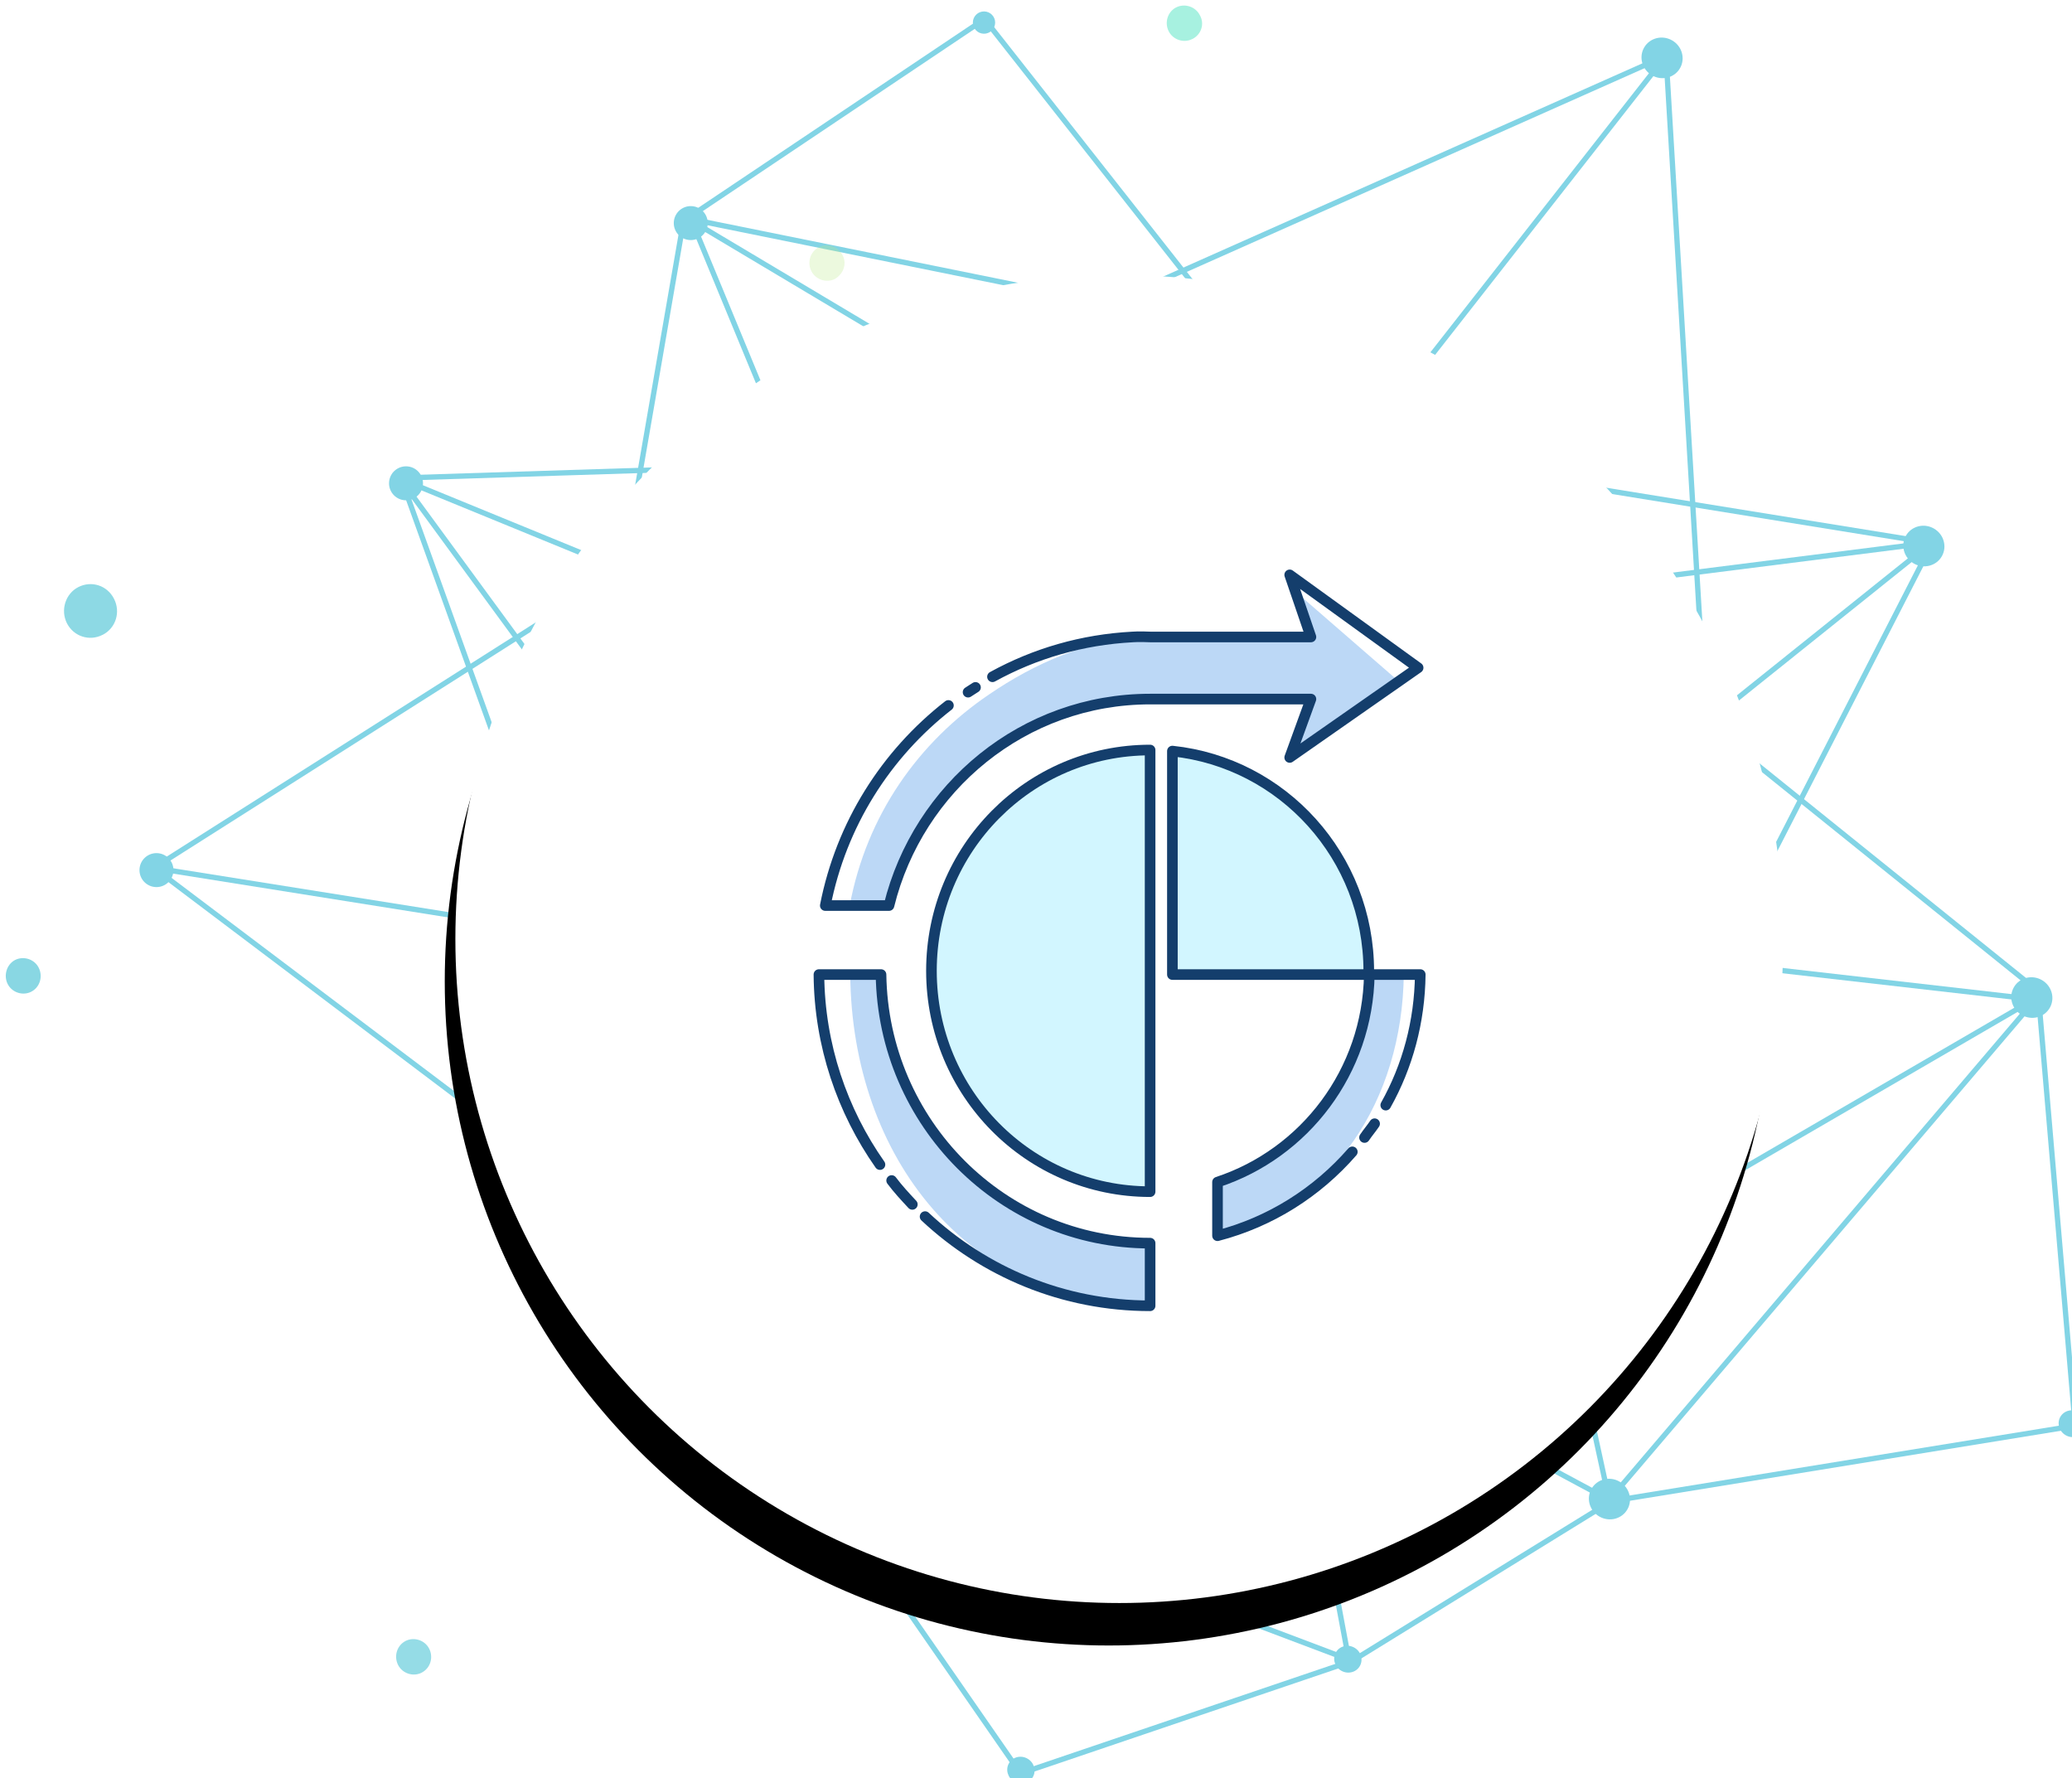 <svg xmlns="http://www.w3.org/2000/svg" viewBox="-66 -31 390.4 335" enable-background="new -66 -31 390.4 335"><style type="text/css">.st0{fill:none;stroke:#82D4E5;} .st1{fill:#82D4E5;} .st2{opacity:0.395;fill:#50E3C2;enable-background:new ;} .st3{fill:#13B0C8;} .st4{opacity:0.777;fill:#13B0C8;enable-background:new ;} .st5{fill:#D5F1F5;} .st6{opacity:0.943;fill:#13B0C8;enable-background:new ;} .st7{fill:#B8E986;} .st8{opacity:9.907155e-002;fill:#13B0C8;enable-background:new ;} .st9{opacity:0.643;fill:#13B0C8;enable-background:new ;} .st10{opacity:0.502;} .st11{fill:#50E3C2;} .st12{opacity:0.958;fill:#13B0C8;enable-background:new ;} .st13{opacity:0.889;fill:#13B0C8;enable-background:new ;} .st14{opacity:0.549;fill:#B8E986;enable-background:new ;} .st15{filter:url(#filter-2);} .st16{fill:#FFFFFF;} .st17{fill:#D2F6FF;} .st18{fill:#BCD8F6;} .st19{fill:none;stroke:#143E6C;stroke-width:2;stroke-linecap:round;stroke-linejoin:round;}</style><filter id="filter-2" width="200%" height="200%" x="-50%" y="-50%" filterUnits="objectBoundingBox"><feOffset dx="-2" in="SourceAlpha" result="shadowOffsetOuter1" dy="8"/><feGaussianBlur stdDeviation="9.5" in="shadowOffsetOuter1" result="shadowBlurOuter1"/><feColorMatrix values="0 0 0 0 0.196 0 0 0 0 0.569 0 0 0 0 0.812 0 0 0 0.3 0" in="shadowBlurOuter1"/></filter><g id="Layer_2"><g id="Layer_2_1_"><g id="Layer_1-2"><g id="Group-8"><path id="Path-9" d="M188.8 281.9l-62.5 21.2-48.1-69.4 99.3-14.2 60.1 32.3 87.4-14.2-7-81.9-62.6-50.4-7.5-125.8-79.8 101.9" class="st0"/><path id="Path-10" d="M139.8 263.4l49 18.5 48.8-30.1" class="st0"/><path id="Path-11" d="M188.1 281.5l-11.8-63.2" class="st0"/><path id="Path-12" d="M237.2 251.6l80.3-94.3-111.1-12.7L298 71.2 170.7 87.3" class="st0"/><path id="Path-13" d="M237.2 251.6l-9.4-43.2 71.1-138.7" class="st0"/><path id="Path-14" d="M317.7 157l-90 52.3-46.4-9.2" class="st0"/><path id="Path-15" d="M247.9-20.5l-138 61.4L296.1 71" class="st0"/><ellipse id="Oval-3" cx="296.5" cy="71.8" transform="matrix(-.866 -.5 .5 -.866 517.357 282.296)" class="st1" rx="3.9" ry="3.8"/><ellipse id="Oval-3-2" cx="247.1" cy="-20.2" transform="matrix(-.866 -.5 .5 -.866 471.25 85.96)" class="st1" rx="3.9" ry="3.8"/><ellipse id="Oval-3-3" cx="316.8" cy="157" transform="matrix(-.866 -.5 .5 -.866 512.679 451.293)" class="st1" rx="3.9" ry="3.8"/><ellipse id="Oval-3-4" cx="237.3" cy="251.5" transform="matrix(-.866 -.5 .5 -.866 316.999 587.864)" class="st1" rx="3.9" ry="3.8"/><ellipse id="Oval-3-5" cx="255.3" cy="105.2" transform="matrix(-.866 -.5 .5 -.866 423.903 323.905)" class="st1" rx="2.6" ry="2.5"/><ellipse id="Oval-3-6" cx="227.6" cy="208.8" transform="matrix(-.866 -.5 .5 -.866 320.342 503.52)" class="st1" rx="2.6" ry="2.5"/><ellipse id="Oval-3-7" cx="324.4" cy="237.2" transform="matrix(-.866 -.5 .5 -.866 486.788 604.833)" class="st1" rx="2.6" ry="2.5"/><ellipse id="Oval-3-8" cx="188" cy="281.5" transform="matrix(-.866 -.5 .5 -.866 210.016 619.363)" class="st1" rx="2.6" ry="2.5"/><ellipse id="Oval-3-9" cx="126.4" cy="302.4" transform="matrix(-.866 -.5 .5 -.866 84.617 627.563)" class="st1" rx="2.6" ry="2.5"/></g><g id="Group-8-2"><path id="Path-9-2" d="M206.5 53.7l40.6 36.9-31.1 62.8L165.7 87l-.7-56.6-45.5-57.8-56.7 38-11.4 65.8-88.4 56.1 106.1 16.9" class="st0"/><path id="Path-10-2" d="M212.8 96.8l-6.3-43.1L165 30.4" class="st0"/><path id="Path-11-2" d="M206.5 54.4l-41.1 34" class="st0"/><path id="Path-12-2" d="M164.9 30.7L64.2 10.3l35.5 85.9-90.3-37 63 86" class="st0"/><path id="Path-13-2" d="M164.9 30.7L137.4 55 8 59.1" class="st0"/><path id="Path-14-2" d="M63.8 10.3l74.3 44.3 12 37.5" class="st0"/><path id="Path-15-2" d="M-37 132.5l100.2 75.6L10.1 60.6" class="st0"/><ellipse id="Oval-3-10" cx="10.5" cy="60" transform="matrix(-1 -.017 .017 -1 19.98 120.232)" class="st1" rx="3.2" ry="3.2"/><ellipse id="Oval-3-11" cx="-36.4" cy="132.9" transform="matrix(-1 -.017 .017 -1 -75.178 265.204)" class="st1" rx="3.2" ry="3.2"/><ellipse id="Oval-3-12" cx="64.2" cy="11" transform="matrix(-1 -.017 .017 -1 128.165 23.121)" class="st1" rx="3.2" ry="3.2"/><ellipse id="Oval-3-13" cx="164.9" cy="30.7" transform="matrix(-1 -.017 .017 -1 329.181 64.324)" class="st1" rx="3.2" ry="3.2"/><ellipse id="Oval-3-14" cx="51.3" cy="76.5" transform="matrix(-1 -.017 .017 -1 101.247 153.908)" class="st1" rx="2.1" ry="2.1"/><ellipse id="Oval-3-15" cx="137.8" cy="54.9" transform="matrix(-1 -.017 .017 -1 274.604 112.168)" class="st1" rx="2.1" ry="2.1"/><ellipse id="Oval-3-16" cx="119.4" cy="-26.9" transform="matrix(-1 -.017 .017 -1 239.261 -51.617)" class="st1" rx="2.1" ry="2.1"/><ellipse id="Oval-3-17" cx="206.6" cy="54.4" transform="matrix(-1 -.017 .017 -1 412.147 112.429)" class="st1" rx="2.1" ry="2.1"/><ellipse id="Oval-3-18" cx="246.6" cy="90.7" transform="matrix(-1 -.017 .017 -1 491.498 185.788)" class="st1" rx="2.1" ry="2.1"/></g></g></g><g id="Page-1_2_"><g id="About-Page_1_"><g id="Group-7"><g id="Group-4-Copy-3" transform="matrix(.018 -.999 .999 .018 122.229 -305.65)"><ellipse id="Oval-2-Copy" cx="86.5" cy="236.7" transform="matrix(0 1 -1 0 323.188 150.222)" class="st2" rx="3.3" ry="3.4"/><ellipse id="Oval-2-Copy-16_2_" cx="225.5" cy="195.4" transform="matrix(-1 -.018 .018 -1 447.587 394.664)" class="st3" rx="3.3" ry="3.4"/><ellipse id="Oval-2-Copy-18" cx="322.4" cy="260" transform="matrix(0 1 -1 0 582.451 -62.375)" class="st4" rx="5" ry="5.1"/><ellipse id="Oval-2-Copy-21" cx="364.6" cy="177.4" transform="matrix(-1 -.018 .018 -1 725.949 361.104)" class="st3" rx="3.3" ry="3.4"/><ellipse id="Oval-2-Copy-22" cx="291.2" cy="115.9" transform="matrix(0 1 -1 0 407.217 -175.259)" class="st5" rx="4.5" ry="4.6"/><ellipse id="Oval-2-Copy-25" cx="343.8" cy="12.2" transform="matrix(0 1 -1 0 355.981 -331.599)" class="st6" rx="3.3" ry="3.4"/><ellipse id="Oval-2-Copy-26" cx="341.3" cy="-63.5" transform="matrix(0 1 -1 0 277.81 -404.763)" class="st7" rx="3.3" ry="3.4"/><ellipse id="Oval-2-Copy-23" cx="207.9" cy="135.3" transform="matrix(0 1 -1 0 343.207 -72.564)" class="st8" rx="5.7" ry="5.7"/><ellipse id="Oval-2-Copy-14" cx="167.5" cy="227.3" transform="matrix(0 1 -1 0 394.827 59.876)" class="st7" rx="3.3" ry="3.4"/><ellipse id="Oval-2-Copy_1_" cx="59.1" cy="308.9" transform="matrix(0 1 -1 0 367.984 249.784)" class="st9" rx="5" ry="5"/></g><g id="Group-4-Copy-3_1_" class="st10"><path id="Oval-2-Copy_2_" d="M158.65-23.65c-1.6.82-3.62.16-4.44-1.44-.85-1.68-.2-3.7 1.4-4.52 1.6-.8 3.63-.16 4.45 1.45.95 1.64.3 3.66-1.4 4.52z" class="st11"/><path id="Oval-2-Copy-16_1_" d="M54.58 76.52c-1.6.82-3.62.16-4.43-1.44-.87-1.7-.2-3.7 1.4-4.53 1.6-.82 3.6-.16 4.43 1.44.86 1.68.2 3.7-1.4 4.52z" class="st3"/><path id="Oval-2-Copy-18_1_" d="M-46.67 88.6c-2.5 1.27-5.45.3-6.72-2.18-1.26-2.5-.26-5.6 2.15-6.82 2.5-1.27 5.45-.3 6.72 2.2 1.28 2.48.36 5.53-2.14 6.8z" class="st12"/><path id="Oval-2-Copy-21_1_" d="M-60.1 155.83c-1.6.82-3.63.17-4.45-1.44s-.2-3.72 1.4-4.54c1.6-.8 3.62-.16 4.44 1.45.85 1.7.2 3.72-1.4 4.53z" class="st3"/><path id="Oval-2-Copy-22_1_" d="M33.1 178.83c-2.24 1.13-4.93.26-6.06-1.97-1.14-2.23-.3-5 1.92-6.14 2.23-1.14 4.92-.26 6.05 1.97 1.24 2.17.32 5-1.9 6.13z" class="st5"/><path id="Oval-2-Copy-25_1_" d="M13.45 284.12c-1.6.82-3.62.16-4.44-1.44-.85-1.7-.2-3.7 1.4-4.53 1.6-.82 3.63-.16 4.45 1.44.86 1.7.2 3.7-1.4 4.52z" class="st13"/><path id="Oval-2-Copy-26_1_" d="M-12.92 373.54c-1.6.82-3.63.16-4.44-1.44-.87-1.7-.2-3.7 1.4-4.53s3.6-.16 4.43 1.44c.86 1.7.2 3.72-1.4 4.54z" class="st7"/><path id="Oval-2-Copy-23_1_" d="M98.5 124.62c-2.75 1.4-6.2.36-7.57-2.54-1.4-2.76-.27-6.26 2.5-7.66 2.76-1.4 6.2-.36 7.57 2.53s.23 6.17-2.5 7.67z" class="st8"/><path id="Oval-2-Copy-14_1_" d="M91.33 21.54c-1.6.82-3.62.16-4.44-1.44-.87-1.7-.2-3.7 1.4-4.53s3.6-.16 4.43 1.45c.9 1.55.25 3.57-1.4 4.52z" class="st14"/></g></g></g></g></g><g id="Layer_1"><title>Group 3</title><desc>Created with Sketch.</desc><g id="Page-1_1_"><g id="About-Page"><g id="Group-3"><g id="Group-6"><g id="Oprette-"><g id="Oval-2-Copy-16"><g class="st15" transform="translate(-565 -719) translate(586 730)"><circle id="path-1_2_" cx="123.9" cy="134.9" r="125.1"/></g><g transform="translate(-565 -719) translate(586 730)"><circle id="path-1_1_" cx="123.9" cy="134.9" r="125.1" class="st16"/></g></g></g><g id="Page-1"><path id="Fill-1" d="M154.9 110.5v42.1h37c0-.2 0-.4 0-.6 0-21.6-16.2-39.3-37-41.5" class="st17"/><path id="Fill-3" d="M150.7 110.3c-22.8 0-41.2 18.6-41.2 41.6s18.4 41.6 41.2 41.6v-83.2z" class="st17"/><path id="Fill-5" d="M163.5 191.7v10.1c21.7-5.7 34.7-25.5 35-49.2h-6.6c-.3 18.3-12 33.7-28.4 39.1" class="st18"/><path id="Fill-7" d="M100 152.6h-5.8c.3 34.5 22.3 62.4 56.5 62.4v-11.8c-27.8-.1-50.3-22.6-50.7-50.6" class="st18"/><path id="Fill-9" d="M197.6 97.4l-19-16.5 2.9 8.1h-29s-2.1-.1-3.1 0c-10.6.6-20.5 5-29 10.8-13.3 9-23.1 22.7-26.3 39.8h6.9c5.2-22.3 28-38.9 50.7-38.9h28.9l-2.9 11 19.9-14.3z" class="st18"/><path id="Stroke-11" d="M108.3 198.2c11.1 10.4 26 16.8 42.4 16.8v-11.8c-27.8 0-50.3-22.6-50.7-50.6H88.3c.1 13.3 4.4 25.7 11.5 35.8" class="st19"/><path id="Stroke-13" d="M102 191.4c1.2 1.6 2.5 3 3.9 4.5" class="st19"/><path id="Stroke-15" d="M154.9 110.5v42.1h37c0-.2 0-.4 0-.6 0-21.6-16.2-39.3-37-41.5z" class="st19"/><path id="Stroke-17" d="M150.7 110.3c-22.8 0-41.2 18.6-41.2 41.6s18.4 41.6 41.2 41.6v-83.2z" class="st19"/><path id="Stroke-19" d="M195.1 177.2c4.1-7.3 6.4-15.7 6.5-24.6H192c-.3 18.3-12.2 33.7-28.6 39.1v10.1c10-2.6 18.8-8.2 25.4-15.8" class="st19"/><path id="Stroke-21" d="M191.1 183.3c.6-.9 1.3-1.7 1.9-2.6" class="st19"/><path id="Stroke-23" d="M117.8 98.5c-.5.3-.9.6-1.4.9" class="st19"/><path id="Stroke-25" d="M112.7 101.9c-11.8 9.2-20.2 22.4-23.2 37.7h12c5.5-22.3 25.4-38.9 49.2-38.9H181l-4 11 24.2-16.9L177 77.3l4 11.7h-30.3s-2.2-.1-3.3 0c-9.5.5-18.4 3.1-26.4 7.5" class="st19"/></g></g></g></g></g></g></svg>